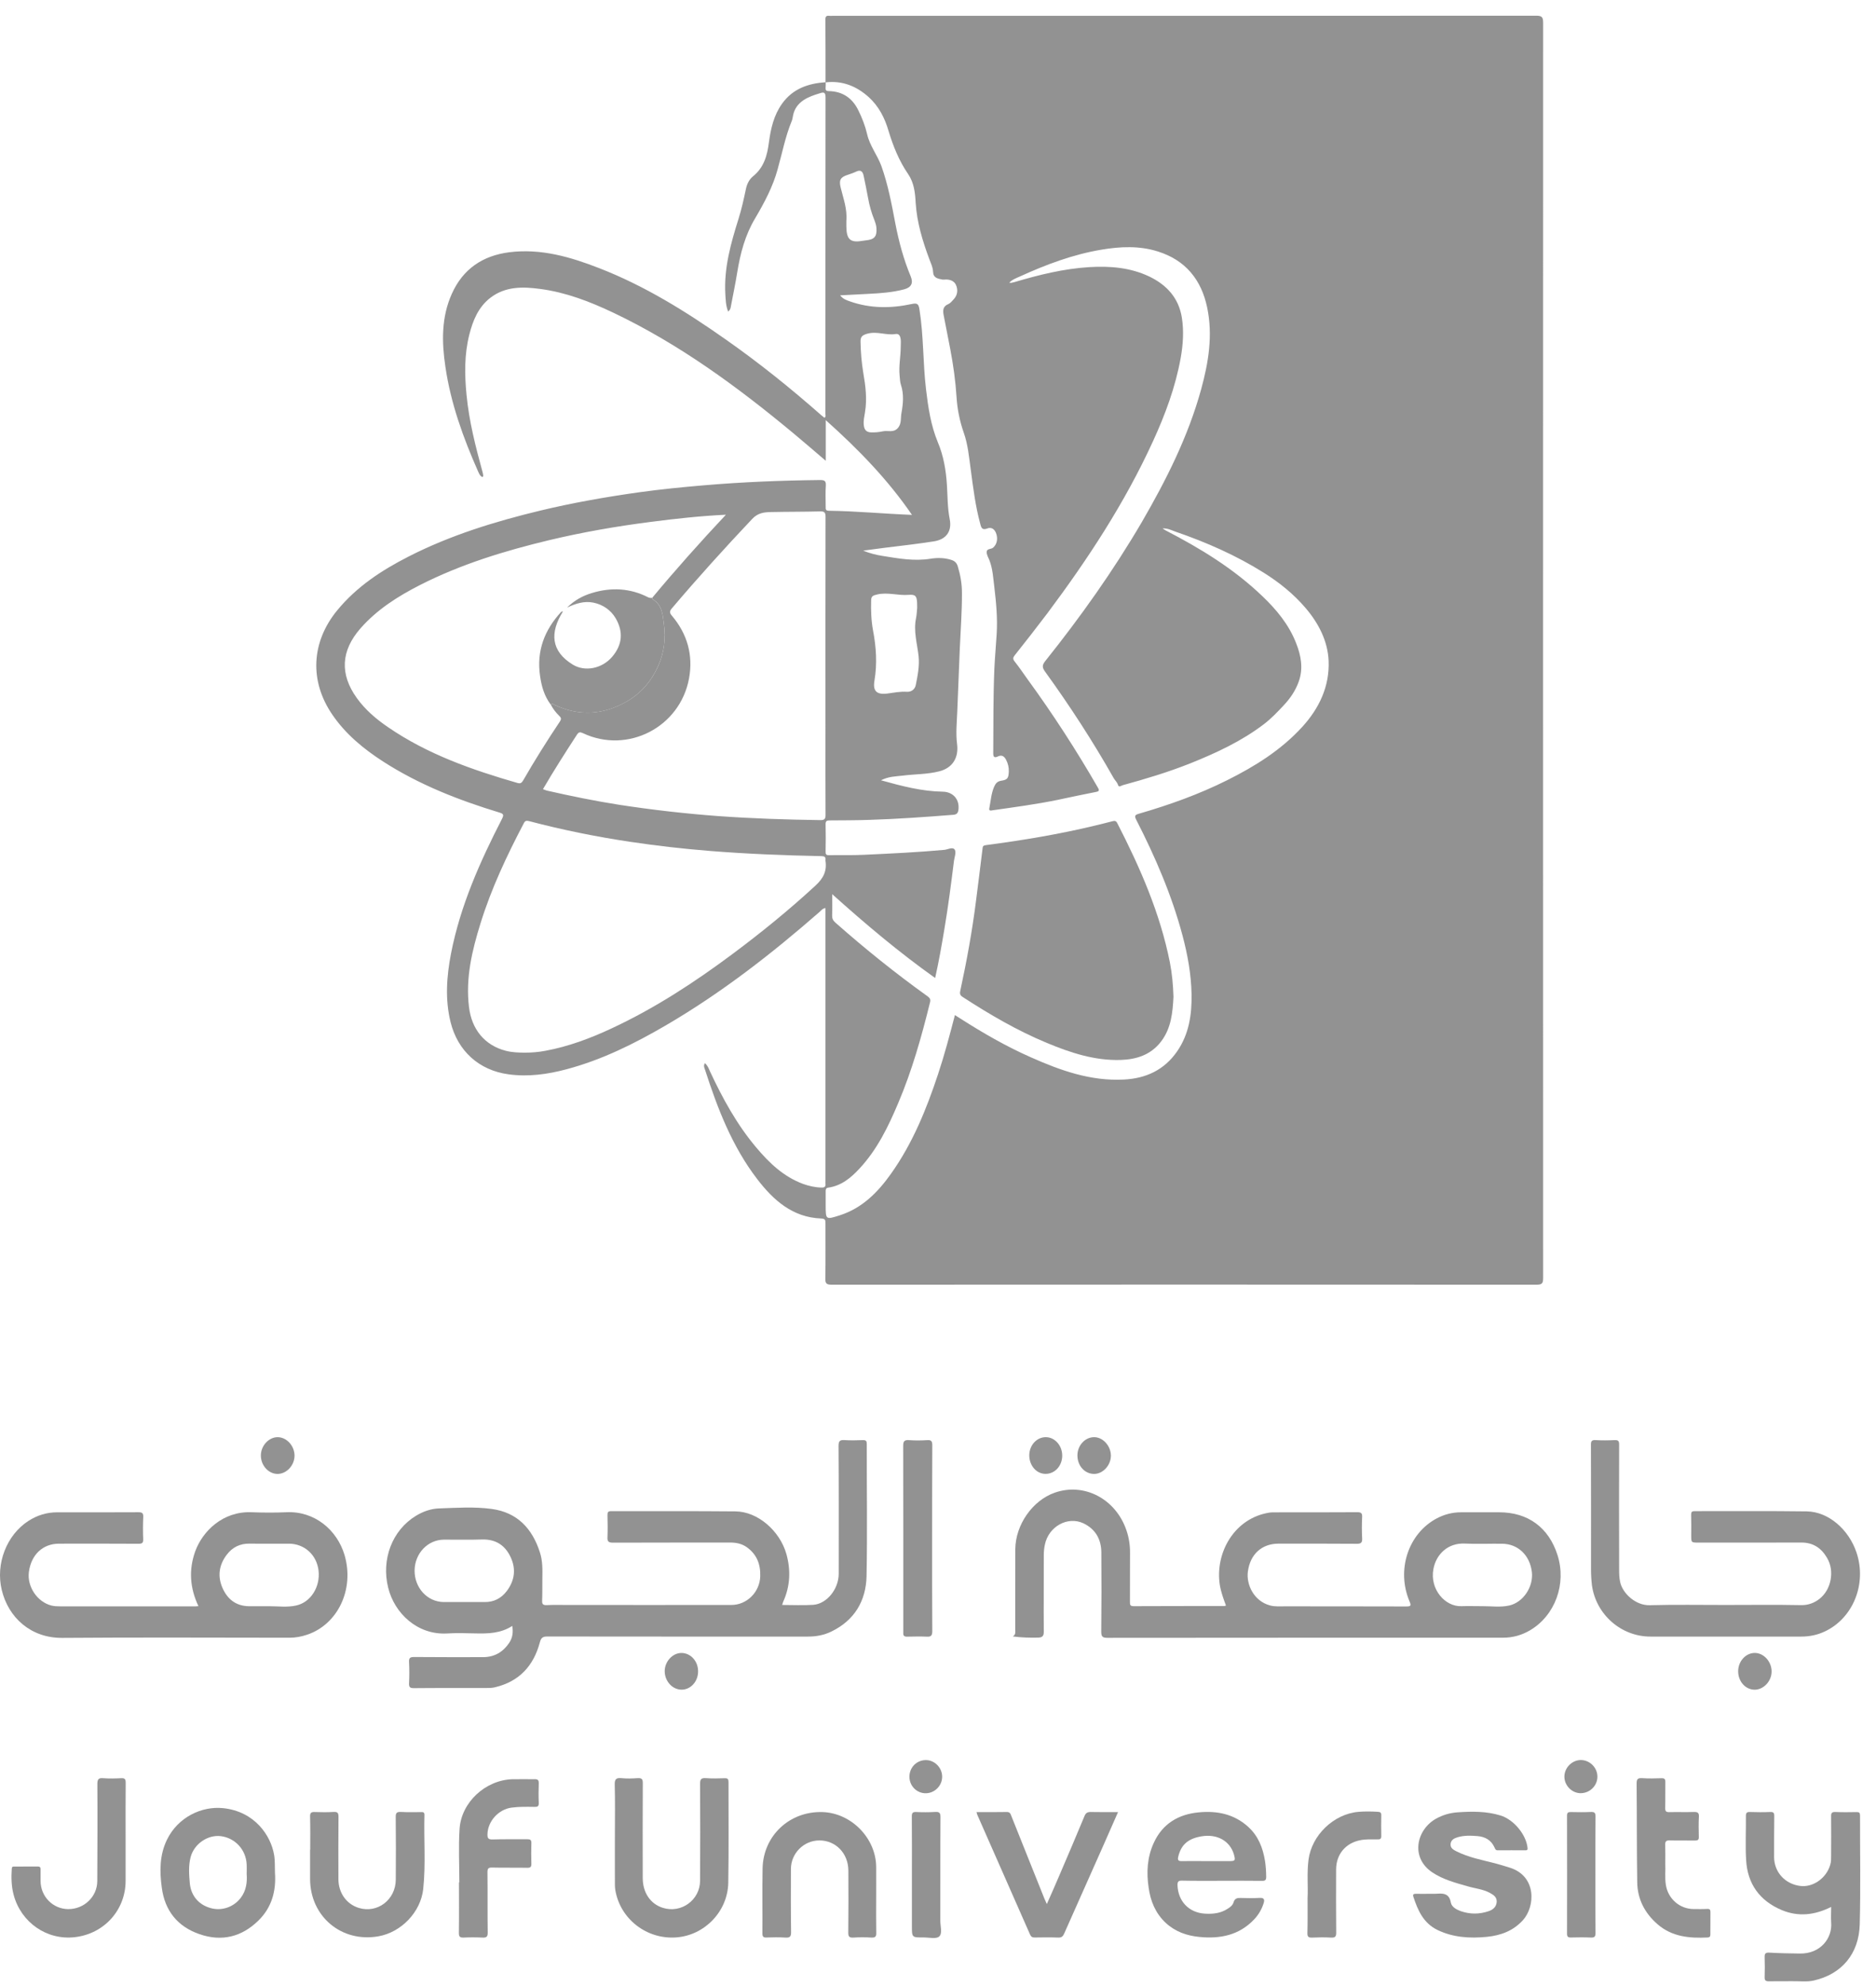 <?xml version="1.0" encoding="UTF-8"?>
<svg width="69px" height="73px" viewBox="0 0 69 73" version="1.1" xmlns="http://www.w3.org/2000/svg" xmlns:xlink="http://www.w3.org/1999/xlink">
    <!-- Generator: sketchtool 55.1 (78136) - https://sketchapp.com -->
    <title>3DFEB74B-8628-4192-A3D6-A95CE9AE5BFA</title>
    <desc>Created with sketchtool.</desc>
    <g id="Page-1" stroke="none" stroke-width="1" fill="none" fill-rule="evenodd">
        <g id="Homepage" transform="translate(-488, -4117)" fill="#929292">
            <g id="Group-49" transform="translate(135, 3921)">
                <g id="Group-33" transform="translate(353, 196.577)">
                    <path d="M31.129,7.542 L31.129,7.741 C31.134,8.236 31.276,8.358 31.755,8.271 C31.779,8.266 31.807,8.263 31.834,8.26 C32.155,8.231 32.256,8.124 32.237,7.814 C32.231,7.711 32.196,7.605 32.158,7.507 C32.051,7.243 31.975,6.971 31.926,6.691 C31.877,6.422 31.823,6.158 31.766,5.891 C31.736,5.734 31.665,5.649 31.491,5.731 C31.39,5.78 31.281,5.815 31.175,5.851 C30.908,5.938 30.854,6.044 30.919,6.313 C31.014,6.71 31.167,7.099 31.129,7.542 M33.129,12.166 C33.129,12.074 33.14,11.979 33.127,11.889 C33.113,11.786 33.072,11.679 32.942,11.701 C32.596,11.758 32.264,11.59 31.905,11.688 C31.709,11.742 31.649,11.805 31.651,11.979 C31.657,12.365 31.689,12.748 31.752,13.129 C31.836,13.611 31.896,14.087 31.815,14.576 C31.79,14.731 31.752,14.889 31.771,15.052 C31.787,15.21 31.858,15.311 32.032,15.316 C32.18,15.321 32.321,15.311 32.468,15.278 C32.65,15.237 32.855,15.338 33.015,15.166 C33.17,15.001 33.119,14.788 33.157,14.598 C33.219,14.258 33.249,13.913 33.138,13.573 C33.102,13.467 33.1,13.349 33.089,13.238 C33.051,12.879 33.129,12.525 33.129,12.166 M33.734,21.762 C33.734,21.673 33.734,21.624 33.731,21.577 C33.718,21.33 33.669,21.27 33.418,21.289 C33.031,21.322 32.653,21.183 32.261,21.275 C32.114,21.311 32.046,21.333 32.041,21.482 C32.03,21.858 32.043,22.233 32.111,22.6 C32.228,23.212 32.267,23.821 32.163,24.442 C32.098,24.822 32.242,24.964 32.626,24.918 C32.871,24.885 33.111,24.836 33.358,24.852 C33.53,24.863 33.655,24.749 33.682,24.605 C33.753,24.254 33.824,23.898 33.786,23.539 C33.734,23.079 33.595,22.627 33.69,22.157 C33.72,22.013 33.723,21.866 33.734,21.762 M19.97,28.432 C20.027,28.451 20.07,28.473 20.111,28.483 C20.999,28.685 21.889,28.867 22.79,29.008 C23.999,29.193 25.216,29.332 26.435,29.422 C27.679,29.511 28.926,29.552 30.173,29.569 C30.328,29.571 30.364,29.522 30.364,29.376 C30.358,28.353 30.361,27.333 30.361,26.313 C30.361,23.683 30.358,21.053 30.364,18.422 C30.364,18.267 30.328,18.216 30.165,18.221 C29.566,18.237 28.964,18.232 28.363,18.245 C28.112,18.251 27.881,18.27 27.668,18.496 C26.656,19.567 25.668,20.658 24.715,21.781 C24.617,21.893 24.625,21.956 24.718,22.062 C25.281,22.728 25.499,23.506 25.344,24.357 C25.014,26.158 23.081,27.148 21.44,26.373 C21.339,26.326 21.287,26.326 21.219,26.43 C20.795,27.083 20.375,27.738 19.97,28.432 M19.3,38.117 C19.556,38.117 19.809,38.096 20.057,38.049 C20.909,37.892 21.715,37.59 22.496,37.225 C24.089,36.483 25.551,35.528 26.955,34.481 C28.009,33.695 29.027,32.868 29.993,31.976 C30.282,31.712 30.421,31.44 30.361,31.059 C30.358,31.054 30.358,31.046 30.361,31.04 C30.377,30.926 30.328,30.896 30.217,30.893 C28.85,30.866 27.483,30.812 26.119,30.703 C25.131,30.624 24.149,30.512 23.166,30.365 C21.919,30.178 20.683,29.928 19.463,29.607 C19.36,29.58 19.311,29.593 19.265,29.686 C18.641,30.874 18.07,32.085 17.672,33.368 C17.362,34.367 17.119,35.376 17.25,36.442 C17.348,37.261 17.827,37.848 18.606,38.049 C18.835,38.107 19.066,38.115 19.3,38.117 M23.988,21.398 C24.851,20.362 25.749,19.355 26.699,18.343 C25.744,18.39 24.84,18.49 23.936,18.607 C22.678,18.768 21.429,18.985 20.196,19.279 C18.562,19.671 16.959,20.16 15.453,20.925 C14.637,21.341 13.869,21.825 13.256,22.524 C12.54,23.343 12.491,24.202 13.123,25.081 C13.436,25.516 13.836,25.856 14.275,26.155 C15.728,27.151 17.364,27.722 19.041,28.206 C19.129,28.23 19.183,28.209 19.235,28.122 C19.662,27.379 20.119,26.653 20.596,25.94 C20.653,25.85 20.637,25.801 20.571,25.739 C20.446,25.619 20.343,25.483 20.261,25.331 C20.31,25.263 20.359,25.317 20.403,25.336 C21.306,25.758 22.194,25.701 23.046,25.211 C23.58,24.907 23.963,24.458 24.214,23.892 C24.426,23.402 24.491,22.894 24.421,22.377 C24.377,22.042 24.364,21.664 24.01,21.452 C23.996,21.444 23.996,21.417 23.988,21.398 M30.364,2.451 C30.364,1.684 30.364,0.914 30.358,0.147 C30.356,0.033 30.391,-0.011 30.505,0.005 C30.541,0.008 30.584,0.005 30.622,0.005 C39.249,0.005 47.876,0.005 56.506,-4.26325641e-14 C56.721,-4.26325641e-14 56.757,0.063 56.757,0.261 C56.754,15.64 56.754,31.016 56.757,46.394 C56.757,46.582 56.732,46.647 56.517,46.647 C47.874,46.642 39.236,46.642 30.595,46.647 C30.402,46.647 30.35,46.606 30.356,46.411 C30.369,45.736 30.358,45.061 30.361,44.387 C30.364,44.267 30.345,44.218 30.2,44.213 C29.15,44.172 28.447,43.541 27.854,42.769 C26.925,41.561 26.389,40.163 25.926,38.729 C25.904,38.667 25.869,38.593 25.926,38.504 C26.024,38.585 26.068,38.697 26.111,38.8 C26.577,39.798 27.102,40.759 27.816,41.604 C28.292,42.17 28.82,42.676 29.533,42.94 C29.751,43.019 29.977,43.07 30.214,43.076 C30.331,43.079 30.374,43.041 30.361,42.929 C30.358,42.907 30.361,42.888 30.361,42.866 L30.361,32.952 L30.361,32.803 C30.255,32.813 30.203,32.892 30.143,32.944 C28.371,34.492 26.522,35.928 24.489,37.114 C23.332,37.788 22.14,38.381 20.838,38.727 C20.139,38.914 19.431,39.012 18.707,38.914 C17.623,38.768 16.834,38.06 16.57,36.986 C16.365,36.145 16.428,35.308 16.589,34.47 C16.932,32.716 17.653,31.1 18.464,29.522 C18.535,29.378 18.524,29.337 18.369,29.291 C16.866,28.834 15.41,28.266 14.081,27.409 C13.368,26.947 12.715,26.411 12.227,25.698 C11.375,24.461 11.446,23.027 12.399,21.863 C13.115,20.99 14.035,20.386 15.029,19.88 C16.559,19.099 18.195,18.596 19.861,18.194 C21.064,17.905 22.281,17.691 23.503,17.519 C24.287,17.41 25.074,17.332 25.866,17.264 C27.296,17.141 28.728,17.084 30.162,17.068 C30.323,17.068 30.385,17.098 30.374,17.272 C30.356,17.53 30.369,17.794 30.369,18.052 C30.369,18.128 30.361,18.194 30.475,18.197 C31.488,18.21 32.498,18.308 33.543,18.349 C32.648,17.043 31.564,15.933 30.372,14.867 L30.372,16.361 C29.952,16.004 29.569,15.67 29.174,15.343 C27.121,13.638 24.976,12.066 22.553,10.915 C21.698,10.51 20.819,10.17 19.874,10.045 C19.235,9.958 18.592,9.944 18.04,10.366 C17.596,10.706 17.392,11.203 17.261,11.726 C17.076,12.457 17.087,13.2 17.16,13.945 C17.253,14.908 17.492,15.838 17.746,16.766 C17.759,16.809 17.767,16.855 17.773,16.902 C17.776,16.918 17.762,16.935 17.751,16.962 C17.648,16.921 17.62,16.826 17.582,16.747 C17.035,15.512 16.578,14.247 16.382,12.906 C16.246,11.998 16.229,11.087 16.619,10.222 C17.024,9.316 17.746,8.823 18.726,8.696 C19.894,8.549 20.98,8.867 22.047,9.283 C23.718,9.933 25.229,10.872 26.691,11.9 C27.914,12.757 29.079,13.692 30.2,14.68 C30.241,14.715 30.282,14.745 30.323,14.78 C30.388,14.737 30.358,14.677 30.358,14.631 C30.361,10.757 30.358,6.884 30.364,3.011 C30.364,2.829 30.317,2.796 30.154,2.851 C29.942,2.916 29.735,2.984 29.552,3.106 C29.351,3.242 29.215,3.425 29.169,3.669 C29.155,3.735 29.147,3.802 29.125,3.86 C28.885,4.436 28.771,5.048 28.602,5.644 C28.431,6.278 28.112,6.876 27.775,7.447 C27.404,8.067 27.23,8.736 27.116,9.433 C27.048,9.852 26.961,10.268 26.882,10.684 C26.871,10.752 26.86,10.815 26.781,10.874 C26.694,10.659 26.691,10.445 26.678,10.233 C26.623,9.27 26.882,8.364 27.165,7.461 C27.279,7.099 27.358,6.732 27.437,6.362 C27.475,6.182 27.557,6.017 27.699,5.902 C28.099,5.579 28.221,5.133 28.281,4.654 C28.349,4.151 28.461,3.658 28.763,3.237 C29.155,2.685 29.724,2.489 30.369,2.445 C30.369,2.513 30.374,2.578 30.366,2.647 C30.358,2.736 30.385,2.772 30.486,2.772 C30.995,2.782 31.352,3.03 31.572,3.482 C31.711,3.764 31.823,4.053 31.894,4.357 C31.989,4.779 32.267,5.119 32.414,5.516 C32.661,6.204 32.795,6.922 32.931,7.638 C33.059,8.301 33.233,8.951 33.494,9.577 C33.598,9.825 33.524,9.985 33.258,10.058 C32.83,10.17 32.395,10.203 31.956,10.224 C31.613,10.241 31.27,10.26 30.9,10.279 C31.009,10.42 31.14,10.458 31.262,10.502 C32.005,10.763 32.762,10.763 33.524,10.6 C33.734,10.553 33.788,10.592 33.818,10.798 C33.973,11.766 33.944,12.751 34.058,13.722 C34.137,14.389 34.235,15.055 34.493,15.678 C34.706,16.181 34.793,16.706 34.828,17.245 C34.855,17.663 34.847,18.082 34.929,18.498 C35.022,18.95 34.806,19.252 34.346,19.323 C33.753,19.415 33.16,19.483 32.563,19.556 C32.291,19.594 32.016,19.627 31.747,19.663 C31.978,19.758 32.209,19.818 32.449,19.856 C33.04,19.951 33.63,20.06 34.235,19.959 C34.482,19.921 34.738,19.924 34.983,20.002 C35.106,20.038 35.185,20.106 35.226,20.237 C35.324,20.557 35.381,20.881 35.381,21.216 C35.384,21.898 35.332,22.576 35.302,23.253 C35.269,24.028 35.242,24.801 35.209,25.57 C35.193,25.97 35.15,26.373 35.201,26.77 C35.267,27.27 35.041,27.651 34.545,27.776 C34.107,27.888 33.647,27.877 33.198,27.934 C32.947,27.964 32.686,27.961 32.403,28.105 C33.184,28.323 33.911,28.511 34.676,28.524 C35.06,28.53 35.305,28.818 35.25,29.199 C35.234,29.307 35.19,29.362 35.073,29.373 C34.044,29.454 33.013,29.528 31.981,29.56 C31.493,29.577 31.006,29.577 30.519,29.58 C30.41,29.58 30.364,29.601 30.366,29.721 C30.374,30.055 30.372,30.39 30.366,30.722 C30.366,30.806 30.372,30.861 30.481,30.858 C30.916,30.85 31.349,30.866 31.782,30.844 C32.77,30.798 33.756,30.752 34.736,30.662 C34.866,30.648 35.046,30.54 35.12,30.662 C35.174,30.757 35.106,30.931 35.087,31.07 C34.983,31.902 34.877,32.732 34.738,33.556 C34.638,34.157 34.534,34.753 34.395,35.373 C33.064,34.426 31.836,33.393 30.609,32.291 C30.609,32.58 30.617,32.824 30.606,33.069 C30.603,33.189 30.639,33.262 30.731,33.341 C31.815,34.299 32.942,35.204 34.12,36.048 C34.205,36.11 34.232,36.164 34.208,36.262 C33.897,37.524 33.546,38.773 33.037,39.97 C32.672,40.835 32.264,41.678 31.613,42.377 C31.295,42.72 30.946,43.011 30.462,43.079 C30.366,43.095 30.369,43.155 30.369,43.225 L30.369,43.726 C30.369,44.262 30.369,44.262 30.897,44.093 C31.727,43.824 32.299,43.236 32.781,42.554 C33.568,41.444 34.074,40.198 34.499,38.917 C34.736,38.204 34.929,37.478 35.122,36.736 C35.193,36.782 35.25,36.814 35.302,36.85 C36.14,37.386 36.995,37.881 37.905,38.283 C38.999,38.77 40.115,39.17 41.34,39.105 C42.149,39.064 42.821,38.754 43.292,38.074 C43.733,37.44 43.839,36.714 43.826,35.969 C43.812,35.237 43.681,34.516 43.493,33.809 C43.096,32.321 42.489,30.918 41.789,29.552 C41.718,29.411 41.746,29.376 41.887,29.335 C43.004,29.011 44.098,28.622 45.14,28.1 C46.159,27.591 47.117,26.996 47.896,26.144 C48.524,25.456 48.905,24.651 48.867,23.712 C48.835,22.981 48.494,22.328 48.023,21.776 C47.588,21.265 47.063,20.84 46.491,20.481 C45.47,19.839 44.367,19.355 43.229,18.964 C43.091,18.915 42.949,18.836 42.758,18.847 C42.813,18.879 42.837,18.901 42.867,18.917 C44.152,19.581 45.38,20.329 46.431,21.338 C46.951,21.833 47.405,22.382 47.67,23.06 C47.855,23.522 47.942,24.001 47.765,24.485 C47.648,24.809 47.463,25.086 47.215,25.35 C46.984,25.597 46.755,25.837 46.493,26.038 C45.666,26.669 44.729,27.102 43.774,27.485 C42.965,27.806 42.135,28.056 41.296,28.285 C41.248,28.298 41.152,28.377 41.125,28.285 C41.092,28.176 41.013,28.114 40.962,28.026 C40.194,26.669 39.347,25.366 38.433,24.104 C38.321,23.949 38.335,23.862 38.446,23.721 C39.745,22.097 40.948,20.405 41.999,18.61 C42.897,17.062 43.698,15.474 44.177,13.739 C44.449,12.751 44.615,11.75 44.4,10.725 C44.185,9.702 43.602,8.984 42.584,8.666 C41.904,8.451 41.204,8.484 40.51,8.601 C39.462,8.777 38.476,9.147 37.515,9.585 C37.382,9.645 37.237,9.694 37.121,9.814 C37.161,9.816 37.183,9.822 37.199,9.819 C37.237,9.811 37.278,9.803 37.314,9.792 C38.215,9.525 39.121,9.3 40.063,9.242 C40.826,9.196 41.569,9.256 42.266,9.585 C42.908,9.892 43.352,10.371 43.469,11.097 C43.548,11.598 43.513,12.096 43.425,12.588 C43.232,13.654 42.859,14.658 42.41,15.637 C41.373,17.905 40.014,19.973 38.525,21.964 C38.13,22.486 37.728,23 37.322,23.511 C37.259,23.593 37.246,23.642 37.314,23.732 C37.483,23.944 37.635,24.169 37.793,24.39 C38.727,25.671 39.587,26.998 40.379,28.372 C40.442,28.481 40.428,28.511 40.303,28.535 C39.832,28.625 39.364,28.728 38.898,28.826 C38.109,28.987 37.311,29.093 36.516,29.207 C36.459,29.215 36.361,29.248 36.388,29.128 C36.44,28.87 36.456,28.6 36.56,28.353 C36.609,28.241 36.669,28.146 36.813,28.124 C37.058,28.086 37.093,28.032 37.104,27.787 C37.11,27.629 37.074,27.485 37.001,27.346 C36.938,27.224 36.846,27.161 36.709,27.227 C36.554,27.3 36.53,27.232 36.532,27.094 C36.538,26.063 36.53,25.034 36.573,24.004 C36.592,23.577 36.633,23.152 36.658,22.728 C36.693,22.154 36.641,21.583 36.573,21.014 C36.53,20.68 36.516,20.337 36.391,20.016 C36.35,19.918 36.29,19.818 36.29,19.717 C36.29,19.581 36.451,19.619 36.527,19.554 C36.671,19.429 36.715,19.217 36.63,19.007 C36.565,18.855 36.451,18.795 36.312,18.849 C36.132,18.917 36.091,18.83 36.056,18.686 C35.876,18.031 35.795,17.359 35.705,16.69 C35.64,16.227 35.604,15.77 35.446,15.324 C35.299,14.905 35.209,14.462 35.182,14.016 C35.144,13.423 35.062,12.838 34.951,12.256 C34.869,11.843 34.79,11.424 34.708,11.008 C34.676,10.834 34.676,10.687 34.877,10.602 C34.959,10.567 35.022,10.485 35.084,10.417 C35.226,10.262 35.237,10.064 35.16,9.895 C35.095,9.748 34.929,9.686 34.757,9.699 C34.722,9.702 34.689,9.705 34.657,9.699 C34.485,9.664 34.325,9.642 34.317,9.4 C34.311,9.251 34.24,9.106 34.186,8.962 C33.935,8.29 33.726,7.608 33.679,6.884 C33.66,6.514 33.62,6.139 33.399,5.818 C33.067,5.334 32.849,4.793 32.68,4.232 C32.542,3.759 32.321,3.327 31.951,2.992 C31.502,2.589 30.979,2.377 30.364,2.451" id="Fill-82"></path>
                    <path d="M17.073,58.311 C17.321,58.311 17.568,58.308 17.813,58.311 C18.162,58.319 18.437,58.175 18.641,57.905 C18.935,57.514 18.987,57.084 18.774,56.646 C18.57,56.219 18.227,55.999 17.734,56.012 C17.266,56.029 16.798,56.015 16.332,56.018 C15.739,56.018 15.26,56.516 15.249,57.144 C15.241,57.783 15.712,58.302 16.313,58.311 C16.564,58.313 16.82,58.311 17.073,58.311 M18.842,59.189 C18.412,59.467 17.949,59.475 17.478,59.464 C17.13,59.456 16.784,59.445 16.439,59.467 C15.347,59.526 14.506,58.719 14.277,57.783 C14.018,56.744 14.424,55.672 15.298,55.142 C15.557,54.984 15.845,54.881 16.145,54.87 C16.79,54.848 17.443,54.802 18.083,54.889 C19.028,55.017 19.577,55.61 19.858,56.485 C19.961,56.798 19.953,57.128 19.948,57.454 C19.945,57.72 19.95,57.99 19.94,58.254 C19.934,58.384 19.967,58.428 20.103,58.425 C20.356,58.411 20.612,58.419 20.865,58.419 C22.877,58.419 24.886,58.422 26.898,58.419 C27.472,58.419 27.943,57.946 27.962,57.367 C27.976,56.915 27.832,56.548 27.451,56.284 C27.265,56.159 27.061,56.124 26.843,56.124 C25.411,56.126 23.982,56.124 22.553,56.129 C22.39,56.129 22.332,56.094 22.343,55.925 C22.354,55.656 22.349,55.389 22.343,55.123 C22.343,55.019 22.354,54.97 22.479,54.97 C24.004,54.973 25.526,54.965 27.05,54.979 C27.864,54.984 28.678,55.686 28.923,56.543 C29.089,57.138 29.065,57.726 28.809,58.294 C28.793,58.33 28.784,58.368 28.768,58.419 C29.155,58.419 29.536,58.438 29.914,58.414 C30.412,58.376 30.845,57.835 30.848,57.28 C30.848,55.71 30.853,54.141 30.842,52.571 C30.842,52.387 30.894,52.349 31.066,52.359 C31.292,52.373 31.518,52.367 31.746,52.359 C31.852,52.359 31.88,52.395 31.88,52.498 C31.877,54.122 31.904,55.746 31.872,57.364 C31.85,58.27 31.428,58.982 30.584,59.393 C30.309,59.529 30.018,59.581 29.715,59.581 C26.52,59.581 23.326,59.583 20.13,59.578 C19.961,59.578 19.901,59.627 19.858,59.787 C19.629,60.652 19.101,61.232 18.208,61.444 C18.102,61.471 17.996,61.471 17.89,61.471 C17.002,61.474 16.112,61.468 15.222,61.477 C15.088,61.477 15.039,61.447 15.045,61.303 C15.058,61.042 15.058,60.78 15.045,60.519 C15.037,60.375 15.075,60.332 15.227,60.332 C16.079,60.34 16.926,60.337 17.775,60.337 C18.186,60.334 18.499,60.152 18.728,59.812 C18.851,59.63 18.88,59.434 18.842,59.189" id="Fill-83"></path>
                    <path d="M54.51,58.463 C54.845,58.461 55.183,58.512 55.51,58.439 C56.03,58.322 56.405,57.745 56.343,57.209 C56.269,56.586 55.828,56.17 55.24,56.168 C54.785,56.162 54.334,56.184 53.879,56.162 C53.245,56.132 52.82,56.565 52.722,57.095 C52.58,57.846 53.157,58.49 53.754,58.463 C54.004,58.455 54.257,58.463 54.51,58.463 M37.251,59.576 C37.368,59.505 37.341,59.412 37.341,59.328 C37.343,58.341 37.338,57.353 37.343,56.366 C37.352,55.469 37.975,54.582 38.786,54.294 C39.873,53.907 41.04,54.519 41.432,55.678 C41.525,55.95 41.566,56.23 41.563,56.521 C41.558,57.114 41.563,57.707 41.56,58.303 C41.56,58.398 41.558,58.463 41.691,58.463 C42.807,58.458 43.923,58.458 45.04,58.458 C45.05,58.458 45.061,58.45 45.091,58.439 C44.999,58.191 44.909,57.946 44.865,57.683 C44.683,56.505 45.396,55.221 46.7,55.022 C46.757,55.014 46.82,55.014 46.877,55.014 C47.893,55.012 48.911,55.017 49.926,55.009 C50.07,55.009 50.106,55.052 50.1,55.188 C50.087,55.45 50.087,55.711 50.1,55.969 C50.108,56.127 50.062,56.17 49.904,56.17 C48.941,56.162 47.98,56.165 47.016,56.165 C46.412,56.168 45.981,56.551 45.897,57.193 C45.834,57.669 46.118,58.278 46.711,58.436 C46.899,58.488 47.095,58.466 47.291,58.469 C48.766,58.471 50.245,58.469 51.72,58.474 C51.9,58.474 51.908,58.439 51.84,58.281 C51.358,57.133 51.791,55.811 52.823,55.248 C53.108,55.093 53.413,55.012 53.74,55.012 C54.208,55.014 54.677,55.012 55.142,55.012 C56.201,55.012 56.966,55.575 57.287,56.589 C57.622,57.647 57.197,58.806 56.275,59.35 C55.972,59.529 55.64,59.622 55.286,59.622 C50.435,59.622 45.584,59.622 40.73,59.627 C40.55,59.627 40.504,59.581 40.504,59.399 C40.515,58.425 40.515,57.449 40.507,56.475 C40.501,55.996 40.286,55.626 39.848,55.417 C39.268,55.145 38.569,55.536 38.432,56.197 C38.405,56.32 38.391,56.448 38.391,56.576 C38.394,57.517 38.383,58.458 38.391,59.399 C38.394,59.57 38.329,59.616 38.179,59.619 C37.88,59.625 37.578,59.619 37.251,59.576" id="Fill-84"></path>
                    <path d="M9.908,58.465 C10.235,58.465 10.567,58.511 10.886,58.44 C11.43,58.326 11.787,57.749 11.716,57.153 C11.648,56.577 11.199,56.169 10.627,56.166 C10.148,56.164 9.666,56.172 9.184,56.164 C8.83,56.158 8.547,56.297 8.34,56.572 C8.057,56.944 7.994,57.357 8.182,57.79 C8.365,58.206 8.675,58.456 9.151,58.465 C9.402,58.467 9.655,58.465 9.908,58.465 M7.298,58.462 C6.982,57.79 6.938,57.126 7.18,56.449 C7.45,55.707 8.196,54.969 9.247,55.01 C9.674,55.026 10.102,55.029 10.529,55.01 C11.566,54.959 12.399,55.658 12.674,56.588 C13.042,57.855 12.418,59.134 11.297,59.512 C11.087,59.583 10.872,59.623 10.649,59.623 C7.864,59.621 5.079,59.607 2.294,59.629 C1.145,59.64 0.309,58.892 0.064,57.866 C-0.167,56.906 0.241,55.848 1.047,55.328 C1.368,55.122 1.719,55.013 2.103,55.013 C3.097,55.013 4.091,55.016 5.087,55.01 C5.22,55.01 5.275,55.035 5.269,55.182 C5.256,55.456 5.256,55.731 5.267,56.003 C5.272,56.139 5.226,56.169 5.098,56.169 C4.123,56.164 3.149,56.164 2.171,56.166 C1.575,56.166 1.148,56.569 1.063,57.202 C0.99,57.738 1.366,58.307 1.891,58.44 C2,58.467 2.117,58.47 2.229,58.47 C3.884,58.47 5.542,58.47 7.197,58.47 C7.224,58.47 7.249,58.465 7.298,58.462" id="Fill-85"></path>
                    <path d="M63.464,58.419 C64.395,58.419 65.324,58.406 66.249,58.425 C66.731,58.436 67.218,58.096 67.33,57.495 C67.379,57.217 67.349,56.94 67.197,56.684 C66.984,56.322 66.685,56.124 66.252,56.124 C64.992,56.129 63.728,56.126 62.465,56.126 C62.204,56.126 62.204,56.126 62.204,55.857 C62.204,55.602 62.209,55.349 62.201,55.096 C62.201,54.998 62.231,54.97 62.326,54.97 C63.704,54.973 65.081,54.96 66.459,54.979 C67.248,54.992 67.997,55.64 68.283,56.491 C68.667,57.639 68.163,58.898 67.123,59.39 C66.848,59.521 66.56,59.581 66.252,59.581 C64.403,59.583 62.552,59.581 60.701,59.581 C59.626,59.581 58.703,58.77 58.553,57.701 C58.529,57.503 58.518,57.304 58.518,57.106 C58.518,55.582 58.52,54.059 58.515,52.536 C58.512,52.4 58.542,52.351 58.687,52.359 C58.921,52.373 59.155,52.37 59.389,52.359 C59.525,52.354 59.552,52.397 59.552,52.525 C59.547,54.043 59.55,55.558 59.552,57.073 C59.552,57.244 59.552,57.416 59.593,57.59 C59.686,57.99 60.151,58.441 60.679,58.428 C61.605,58.403 62.536,58.419 63.464,58.419" id="Fill-86"></path>
                    <path d="M67.351,69.518 C66.744,69.823 66.143,69.888 65.535,69.635 C64.724,69.295 64.272,68.673 64.223,67.794 C64.191,67.255 64.221,66.714 64.215,66.173 C64.215,66.056 64.253,66.026 64.362,66.029 C64.61,66.037 64.858,66.04 65.105,66.029 C65.231,66.023 65.26,66.061 65.258,66.187 C65.252,66.687 65.252,67.187 65.252,67.688 C65.255,68.237 65.652,68.673 66.205,68.746 C66.679,68.811 67.177,68.463 67.318,67.965 C67.351,67.859 67.349,67.756 67.349,67.65 C67.351,67.16 67.354,66.673 67.349,66.187 C67.346,66.061 67.381,66.026 67.506,66.029 C67.765,66.04 68.026,66.037 68.288,66.032 C68.383,66.029 68.413,66.061 68.413,66.157 C68.41,67.492 68.437,68.828 68.402,70.16 C68.372,71.251 67.732,71.994 66.706,72.225 C66.45,72.282 66.186,72.244 65.927,72.249 C65.639,72.252 65.353,72.247 65.065,72.252 C64.947,72.255 64.898,72.225 64.904,72.094 C64.912,71.855 64.912,71.616 64.904,71.376 C64.898,71.235 64.934,71.191 65.081,71.199 C65.454,71.221 65.827,71.227 66.2,71.232 C66.962,71.246 67.4,70.661 67.351,70.09 C67.338,69.91 67.351,69.731 67.351,69.518" id="Fill-87"></path>
                    <path d="M22.616,66.861 C22.616,66.246 22.627,65.631 22.61,65.019 C22.605,64.818 22.668,64.769 22.853,64.785 C23.051,64.805 23.253,64.799 23.454,64.785 C23.601,64.777 23.645,64.818 23.642,64.97 C23.637,66.132 23.637,67.293 23.64,68.455 C23.64,68.99 23.92,69.407 24.377,69.551 C25.055,69.768 25.749,69.263 25.749,68.553 C25.755,67.367 25.757,66.178 25.749,64.989 C25.749,64.818 25.796,64.775 25.962,64.785 C26.19,64.802 26.427,64.796 26.659,64.788 C26.767,64.785 26.795,64.824 26.795,64.927 C26.792,66.162 26.808,67.394 26.786,68.629 C26.767,69.687 25.913,70.563 24.875,70.639 C23.789,70.72 22.812,69.967 22.632,68.901 C22.613,68.789 22.616,68.675 22.616,68.561 C22.613,67.995 22.616,67.427 22.616,66.861" id="Fill-88"></path>
                    <path d="M52.609,69.036 C52.664,69.036 52.716,69.036 52.77,69.036 C53.034,69.023 53.296,68.979 53.364,69.363 C53.396,69.523 53.571,69.618 53.731,69.675 C54.071,69.792 54.414,69.79 54.752,69.675 C54.913,69.621 55.035,69.518 55.049,69.335 C55.06,69.159 54.934,69.077 54.801,69.004 C54.54,68.862 54.246,68.84 53.965,68.756 C53.519,68.628 53.072,68.511 52.675,68.245 C51.858,67.692 52.109,66.667 52.822,66.273 C53.067,66.137 53.331,66.061 53.598,66.042 C54.134,66.004 54.668,65.998 55.185,66.156 C55.675,66.303 56.138,66.863 56.184,67.353 C56.192,67.44 56.151,67.437 56.091,67.437 C55.759,67.437 55.424,67.434 55.09,67.437 C55.013,67.44 54.997,67.396 54.97,67.336 C54.85,67.064 54.627,66.939 54.344,66.915 C54.096,66.893 53.848,66.887 53.609,66.958 C53.483,66.996 53.366,67.056 53.353,67.206 C53.342,67.353 53.451,67.415 53.562,67.472 C54.009,67.698 54.499,67.79 54.981,67.913 C55.166,67.962 55.351,68.019 55.533,68.076 C56.519,68.386 56.475,69.499 56.01,70.01 C55.648,70.404 55.193,70.568 54.684,70.619 C54.058,70.679 53.448,70.644 52.868,70.364 C52.354,70.113 52.147,69.643 51.983,69.142 C51.959,69.069 51.983,69.034 52.068,69.036 C52.247,69.039 52.43,69.036 52.609,69.036" id="Fill-89"></path>
                    <path d="M44.349,67.834 L45.21,67.834 C45.433,67.834 45.446,67.815 45.384,67.589 C45.24,67.094 44.769,66.828 44.197,66.923 C43.699,67.005 43.446,67.23 43.339,67.66 C43.299,67.815 43.35,67.84 43.489,67.834 C43.775,67.829 44.064,67.834 44.349,67.834 M44.932,68.558 C44.445,68.558 43.957,68.563 43.47,68.552 C43.331,68.55 43.307,68.599 43.309,68.724 C43.331,69.309 43.726,69.727 44.309,69.765 C44.608,69.784 44.894,69.755 45.153,69.586 C45.245,69.529 45.338,69.458 45.368,69.357 C45.414,69.194 45.517,69.183 45.653,69.189 C45.879,69.197 46.108,69.2 46.334,69.186 C46.503,69.178 46.516,69.26 46.478,69.379 C46.408,69.605 46.29,69.806 46.127,69.978 C45.574,70.56 44.877,70.698 44.115,70.622 C43.647,70.576 43.225,70.429 42.871,70.1 C42.495,69.746 42.316,69.303 42.248,68.813 C42.163,68.253 42.193,67.696 42.433,67.171 C42.754,66.458 43.348,66.11 44.096,66.042 C44.755,65.979 45.381,66.099 45.901,66.567 C46.279,66.907 46.448,67.342 46.527,67.826 C46.557,68.016 46.568,68.21 46.571,68.403 C46.571,68.525 46.544,68.563 46.416,68.56 C45.92,68.552 45.428,68.558 44.932,68.558" id="Fill-90"></path>
                    <path d="M9.073,68.31 C9.073,68.16 9.079,68.062 9.073,67.962 C9.052,67.423 8.654,66.985 8.123,66.917 C7.644,66.858 7.138,67.198 7.01,67.692 C6.928,68.011 6.953,68.343 6.983,68.666 C7.032,69.115 7.315,69.442 7.748,69.561 C8.148,69.675 8.586,69.531 8.85,69.191 C9.063,68.916 9.095,68.593 9.073,68.31 M10.113,68.258 C10.162,68.93 9.996,69.537 9.509,70.015 C8.896,70.619 8.159,70.804 7.342,70.521 C6.533,70.244 6.062,69.659 5.951,68.81 C5.869,68.212 5.866,67.614 6.141,67.048 C6.547,66.213 7.424,65.808 8.202,65.887 C9.367,66.006 9.961,66.893 10.081,67.603 C10.119,67.823 10.105,68.041 10.113,68.258" id="Fill-91"></path>
                    <path d="M11.41,67.415 C11.41,67.007 11.416,66.601 11.405,66.193 C11.402,66.057 11.448,66.025 11.576,66.03 C11.808,66.038 12.042,66.041 12.276,66.027 C12.426,66.019 12.45,66.076 12.45,66.21 C12.442,66.971 12.445,67.733 12.447,68.492 C12.447,69.003 12.744,69.416 13.196,69.555 C13.882,69.765 14.552,69.256 14.557,68.516 C14.563,67.749 14.563,66.982 14.555,66.215 C14.552,66.06 14.595,66.022 14.745,66.027 C14.99,66.041 15.238,66.033 15.486,66.033 C15.556,66.03 15.613,66.033 15.611,66.134 C15.586,67.039 15.662,67.948 15.567,68.853 C15.477,69.71 14.756,70.453 13.912,70.6 C12.559,70.834 11.41,69.871 11.405,68.494 L11.405,67.415 L11.41,67.415 Z" id="Fill-92"></path>
                    <path d="M32.226,69.209 C32.226,69.63 32.221,70.049 32.229,70.471 C32.235,70.615 32.186,70.65 32.052,70.645 C31.829,70.631 31.609,70.631 31.388,70.645 C31.244,70.653 31.197,70.615 31.2,70.46 C31.208,69.701 31.208,68.94 31.203,68.181 C31.2,67.547 30.737,67.071 30.133,67.074 C29.564,67.076 29.093,67.547 29.09,68.121 C29.088,68.896 29.085,69.669 29.096,70.444 C29.099,70.618 29.044,70.656 28.881,70.645 C28.655,70.631 28.426,70.634 28.2,70.642 C28.086,70.648 28.04,70.621 28.042,70.49 C28.048,69.699 28.034,68.904 28.048,68.11 C28.069,66.897 29.047,65.989 30.261,66.032 C31.317,66.07 32.218,66.995 32.226,68.047 C32.229,68.437 32.226,68.823 32.226,69.209" id="Fill-93"></path>
                    <path d="M41.122,66.032 C40.945,66.437 40.771,66.826 40.602,67.213 C40.115,68.303 39.628,69.397 39.143,70.493 C39.099,70.596 39.05,70.65 38.925,70.645 C38.639,70.634 38.351,70.637 38.065,70.642 C37.975,70.645 37.923,70.621 37.885,70.531 C37.24,69.065 36.592,67.601 35.947,66.135 C35.933,66.105 35.928,66.073 35.917,66.032 C36.295,66.032 36.66,66.037 37.028,66.029 C37.147,66.027 37.167,66.095 37.199,66.179 C37.602,67.191 38.008,68.2 38.413,69.212 C38.438,69.266 38.46,69.318 38.503,69.413 C38.664,69.054 38.805,68.73 38.944,68.406 C39.26,67.667 39.579,66.927 39.886,66.184 C39.932,66.067 39.992,66.027 40.12,66.029 C40.447,66.037 40.771,66.032 41.122,66.032" id="Fill-94"></path>
                    <path d="M4.62,66.838 L4.62,68.56 C4.62,69.621 3.842,70.505 2.753,70.63 C1.713,70.75 0.774,70.083 0.504,69.082 C0.417,68.764 0.412,68.44 0.433,68.114 C0.439,68.027 0.48,68.035 0.529,68.035 C0.817,68.032 1.103,68.035 1.389,68.032 C1.468,68.032 1.495,68.065 1.492,68.141 C1.49,68.28 1.492,68.421 1.492,68.56 C1.492,69.134 1.944,69.594 2.508,69.599 C3.093,69.602 3.575,69.145 3.578,68.568 C3.583,67.379 3.589,66.191 3.581,65.005 C3.581,64.828 3.621,64.771 3.798,64.787 C4.019,64.804 4.239,64.798 4.46,64.787 C4.599,64.779 4.623,64.831 4.623,64.956 C4.618,65.584 4.62,66.213 4.62,66.838" id="Fill-95"></path>
                    <path d="M16.895,68.615 C16.895,67.963 16.86,67.307 16.903,66.654 C16.966,65.667 17.859,64.854 18.849,64.824 C19.119,64.818 19.397,64.826 19.669,64.824 C19.778,64.821 19.819,64.857 19.816,64.973 C19.808,65.213 19.805,65.452 19.816,65.691 C19.821,65.825 19.772,65.844 19.655,65.841 C19.375,65.838 19.097,65.83 18.817,65.868 C18.335,65.931 17.94,66.369 17.929,66.847 C17.927,66.992 17.957,67.041 18.112,67.038 C18.539,67.024 18.967,67.035 19.394,67.03 C19.503,67.03 19.546,67.054 19.544,67.171 C19.536,67.427 19.536,67.68 19.544,67.933 C19.546,68.047 19.511,68.08 19.397,68.08 C18.964,68.071 18.528,68.082 18.093,68.071 C17.962,68.069 17.929,68.11 17.929,68.24 C17.938,68.98 17.927,69.72 17.938,70.462 C17.94,70.617 17.891,70.653 17.744,70.645 C17.516,70.634 17.279,70.634 17.047,70.645 C16.914,70.65 16.878,70.606 16.878,70.479 C16.887,69.858 16.881,69.236 16.881,68.615 L16.895,68.615 Z" id="Fill-96"></path>
                    <path d="M61.25,67.938 C61.263,68.164 61.228,68.438 61.271,68.71 C61.353,69.222 61.78,69.594 62.295,69.597 C62.461,69.597 62.63,69.602 62.796,69.592 C62.889,69.589 62.91,69.624 62.91,69.706 C62.908,69.981 62.908,70.255 62.908,70.527 C62.908,70.595 62.894,70.636 62.807,70.642 C62.143,70.674 61.503,70.62 60.967,70.157 C60.496,69.749 60.226,69.233 60.218,68.61 C60.199,67.402 60.207,66.194 60.196,64.987 C60.196,64.84 60.221,64.775 60.389,64.785 C60.626,64.802 60.869,64.796 61.108,64.788 C61.225,64.783 61.255,64.824 61.252,64.935 C61.247,65.248 61.255,65.563 61.247,65.876 C61.244,65.996 61.274,66.039 61.402,66.034 C61.702,66.026 62.001,66.039 62.303,66.028 C62.439,66.026 62.494,66.056 62.486,66.203 C62.472,66.447 62.477,66.695 62.483,66.942 C62.488,67.048 62.45,67.078 62.347,67.078 C62.034,67.073 61.721,67.081 61.407,67.073 C61.282,67.07 61.244,67.111 61.247,67.231 C61.255,67.451 61.25,67.671 61.25,67.938" id="Fill-97"></path>
                    <path d="M34.284,55.956 C34.284,57.098 34.282,58.238 34.29,59.38 C34.29,59.535 34.249,59.595 34.088,59.584 C33.849,59.573 33.606,59.579 33.367,59.584 C33.264,59.587 33.215,59.552 33.223,59.448 C33.225,59.413 33.223,59.38 33.223,59.348 C33.223,57.09 33.225,54.833 33.22,52.578 C33.217,52.398 33.266,52.347 33.44,52.36 C33.661,52.377 33.884,52.374 34.105,52.36 C34.257,52.349 34.29,52.404 34.29,52.551 C34.282,53.688 34.287,54.822 34.284,55.956" id="Fill-98"></path>
                    <path d="M48.093,69.19 C48.117,68.782 48.063,68.282 48.128,67.782 C48.245,66.881 49.054,66.103 49.96,66.024 C50.2,66.003 50.436,66.008 50.676,66.022 C50.769,66.027 50.807,66.052 50.804,66.15 C50.799,66.402 50.799,66.655 50.804,66.908 C50.807,67.02 50.76,67.039 50.663,67.036 C50.456,67.036 50.249,67.025 50.045,67.063 C49.497,67.164 49.146,67.578 49.143,68.138 C49.141,68.91 49.138,69.685 49.146,70.458 C49.149,70.61 49.105,70.654 48.956,70.646 C48.724,70.632 48.49,70.635 48.259,70.646 C48.128,70.651 48.084,70.616 48.087,70.48 C48.098,70.08 48.093,69.68 48.093,69.19" id="Fill-99"></path>
                    <path d="M33.54,68.336 C33.54,67.624 33.543,66.911 33.537,66.196 C33.534,66.068 33.567,66.022 33.703,66.03 C33.935,66.041 34.169,66.041 34.4,66.027 C34.55,66.019 34.591,66.063 34.591,66.215 C34.582,67.482 34.588,68.747 34.585,70.015 C34.582,70.219 34.672,70.491 34.544,70.605 C34.433,70.708 34.163,70.638 33.965,70.64 C33.54,70.643 33.54,70.643 33.54,70.216 L33.54,68.336 Z" id="Fill-100"></path>
                    <path d="M58.679,68.338 C58.679,69.05 58.676,69.766 58.684,70.478 C58.684,70.612 58.644,70.65 58.516,70.644 C58.271,70.633 58.023,70.636 57.775,70.642 C57.672,70.644 57.636,70.612 57.636,70.505 C57.639,69.059 57.639,67.609 57.636,66.162 C57.636,66.053 57.677,66.028 57.778,66.031 C58.026,66.037 58.273,66.039 58.518,66.028 C58.652,66.023 58.684,66.067 58.684,66.194 C58.676,66.91 58.679,67.622 58.679,68.338" id="Fill-101"></path>
                    <path d="M10.833,52.93 C10.833,53.281 10.55,53.591 10.224,53.602 C9.88,53.611 9.589,53.29 9.595,52.914 C9.6,52.561 9.886,52.253 10.21,52.251 C10.542,52.251 10.833,52.569 10.833,52.93" id="Fill-102"></path>
                    <path d="M63.93,60.856 C63.93,60.487 64.213,60.177 64.55,60.182 C64.871,60.187 65.155,60.497 65.16,60.851 C65.168,61.207 64.877,61.528 64.545,61.534 C64.204,61.537 63.93,61.235 63.93,60.856" id="Fill-103"></path>
                    <path d="M39.628,52.922 C39.628,52.561 39.9,52.259 40.23,52.251 C40.556,52.242 40.853,52.561 40.859,52.922 C40.864,53.279 40.57,53.602 40.241,53.602 C39.895,53.6 39.628,53.303 39.628,52.922" id="Fill-104"></path>
                    <path d="M25.676,60.863 C25.676,61.239 25.393,61.543 25.055,61.532 C24.726,61.524 24.454,61.222 24.448,60.863 C24.443,60.504 24.734,60.183 25.063,60.183 C25.404,60.183 25.679,60.488 25.676,60.863" id="Fill-105"></path>
                    <path d="M37.857,52.917 C37.86,52.55 38.124,52.256 38.456,52.251 C38.791,52.245 39.069,52.556 39.069,52.928 C39.069,53.306 38.799,53.6 38.456,53.6 C38.122,53.6 37.857,53.298 37.857,52.917" id="Fill-106"></path>
                    <path d="M57.539,64.739 C57.533,64.41 57.814,64.121 58.143,64.119 C58.472,64.119 58.756,64.399 58.753,64.731 C58.753,65.054 58.491,65.323 58.162,65.337 C57.835,65.353 57.544,65.071 57.539,64.739" id="Fill-107"></path>
                    <path d="M33.449,64.739 C33.447,64.396 33.705,64.127 34.046,64.121 C34.372,64.116 34.653,64.399 34.653,64.731 C34.653,65.057 34.389,65.329 34.065,65.34 C33.73,65.351 33.452,65.079 33.449,64.739" id="Fill-108"></path>
                    <path d="M20.261,25.33 C20.021,25.014 19.915,24.647 19.863,24.264 C19.73,23.352 20.026,22.577 20.644,21.911 C20.65,21.905 20.663,21.905 20.707,21.897 C20.22,22.672 20.255,23.358 21.072,23.856 C21.505,24.119 22.133,24.013 22.517,23.565 C22.896,23.118 22.931,22.637 22.64,22.142 C22.463,21.846 22.172,21.644 21.82,21.574 C21.483,21.506 21.167,21.612 20.859,21.756 C21.121,21.492 21.439,21.318 21.785,21.217 C22.482,21.008 23.171,21.04 23.832,21.375 C23.884,21.402 23.936,21.405 23.987,21.4 C23.996,21.419 23.996,21.446 24.009,21.454 C24.363,21.666 24.377,22.044 24.42,22.379 C24.491,22.893 24.426,23.404 24.213,23.891 C23.963,24.46 23.579,24.906 23.045,25.213 C22.193,25.702 21.306,25.76 20.402,25.335 C20.358,25.316 20.312,25.262 20.261,25.33" id="Fill-109"></path>
                    <path d="M43.161,36.065 C43.131,36.631 43.082,37.221 42.698,37.716 C42.323,38.2 41.8,38.366 41.22,38.385 C40.264,38.415 39.374,38.121 38.506,37.76 C37.414,37.308 36.402,36.715 35.411,36.073 C35.321,36.016 35.294,35.967 35.318,35.85 C35.558,34.743 35.762,33.625 35.903,32.499 C35.98,31.871 36.064,31.245 36.138,30.62 C36.146,30.527 36.165,30.503 36.26,30.489 C37.602,30.312 38.939,30.092 40.259,29.774 C40.477,29.719 40.697,29.67 40.915,29.611 C41.005,29.586 41.054,29.597 41.098,29.689 C41.936,31.321 42.671,32.994 43.03,34.806 C43.109,35.211 43.147,35.622 43.161,36.065" id="Fill-110"></path>
                </g>
            </g>
        </g>
    </g>
</svg>